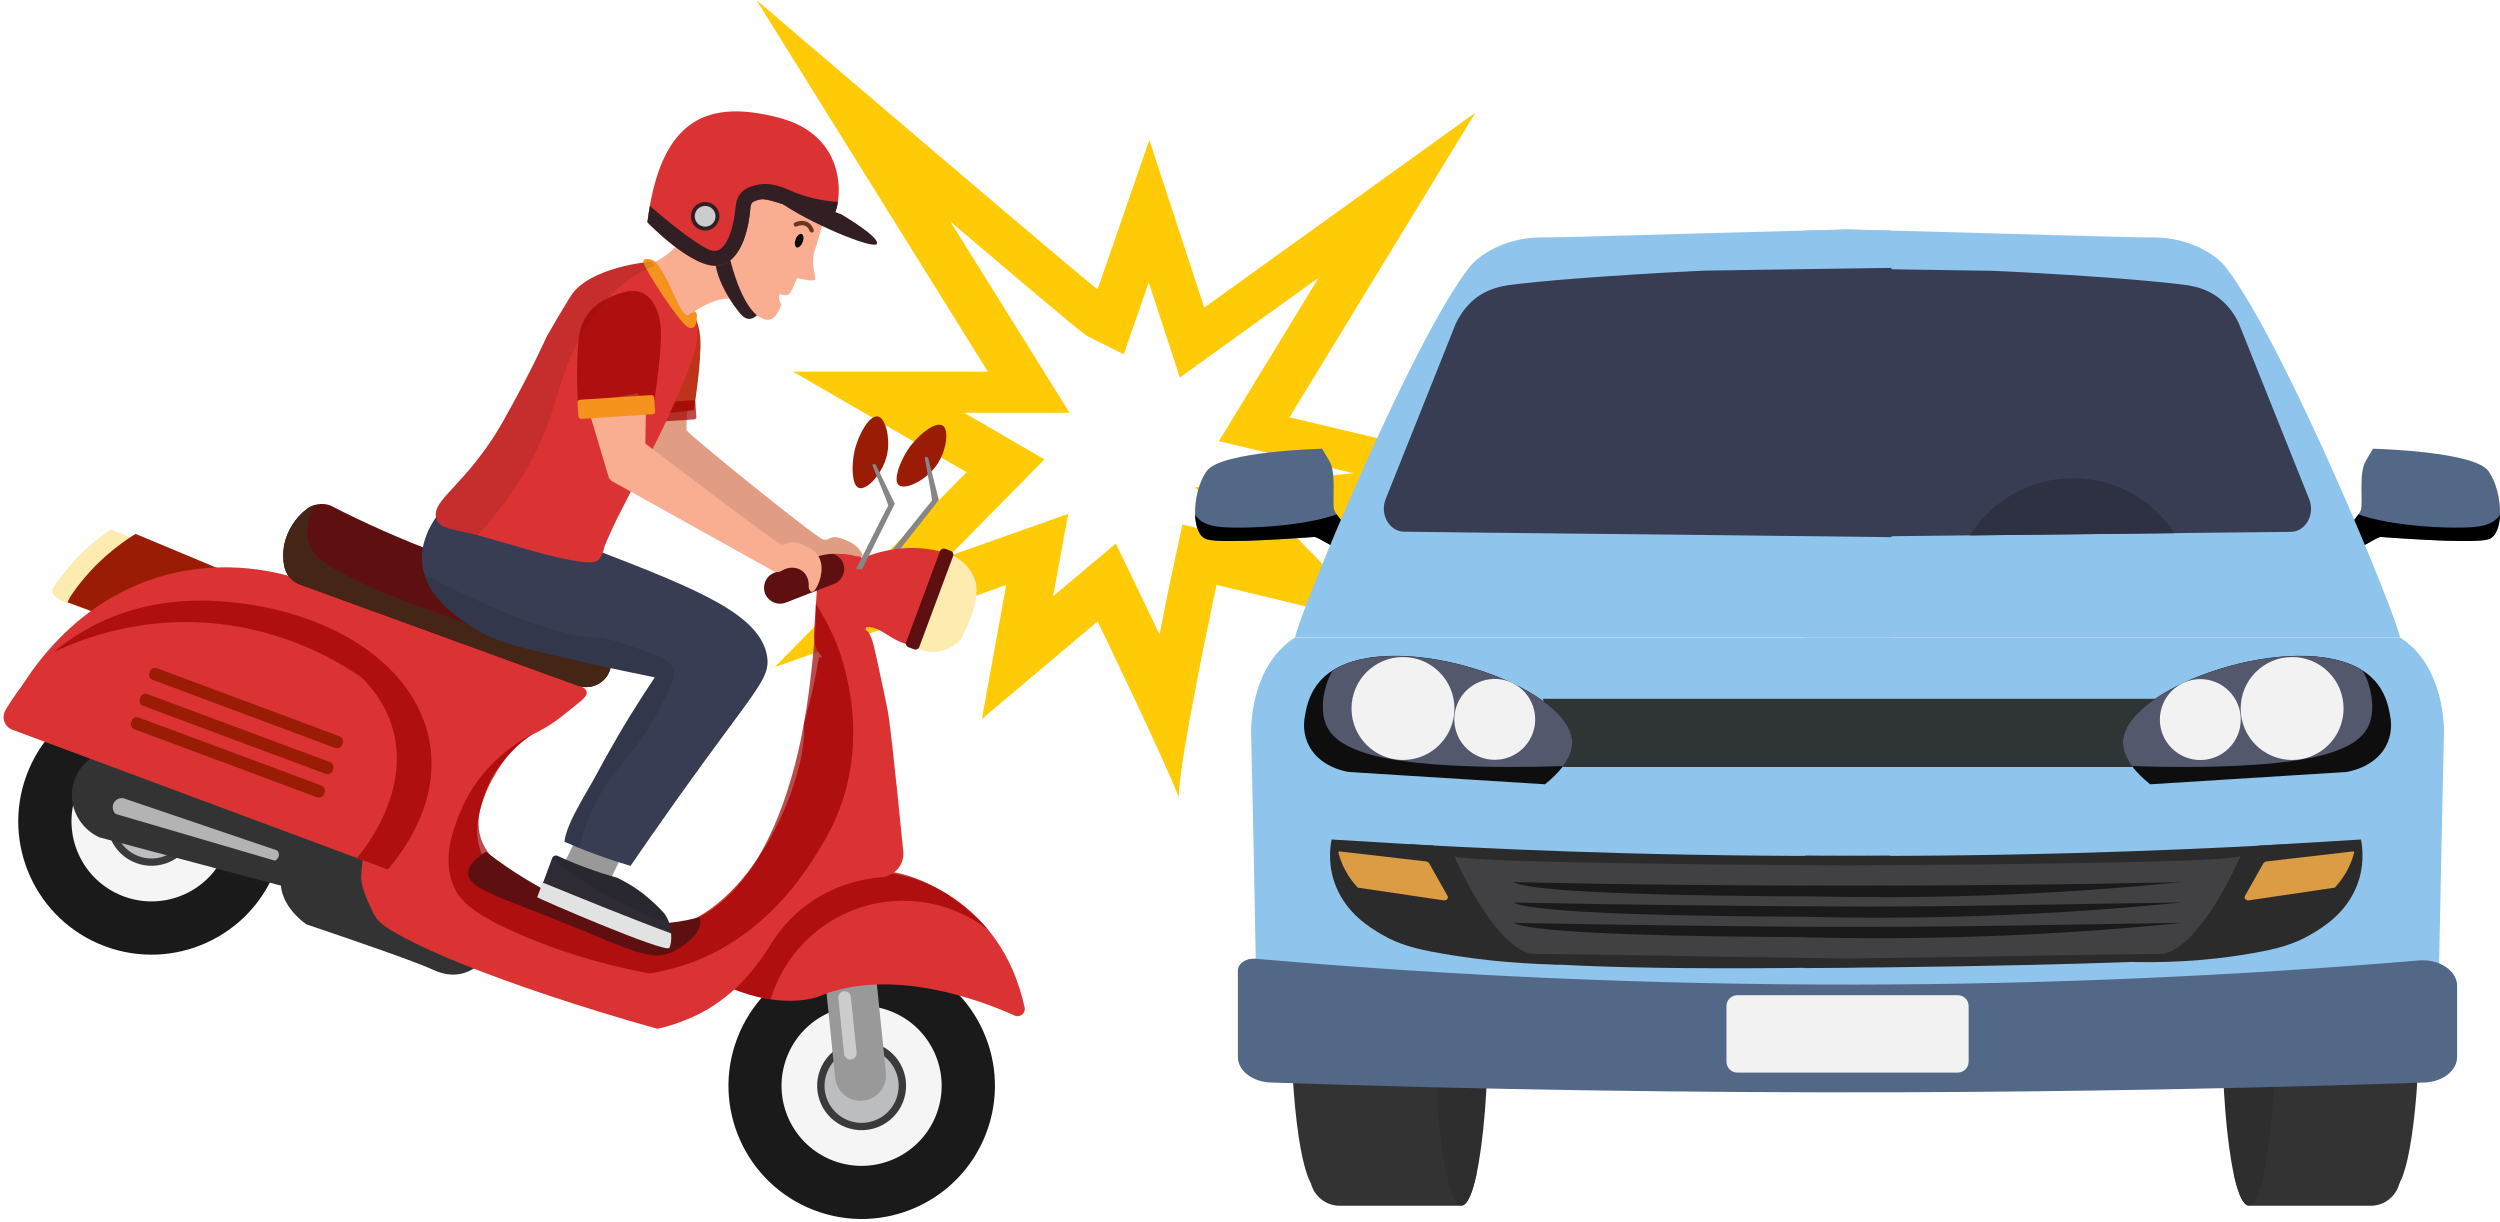 <svg width="313" height="153" viewBox="0 0 313 153" fill="none" xmlns="http://www.w3.org/2000/svg">
<g clip-path="url(#clip0_13350_29603)">
<path d="M162.794 114.544C162.727 114.491 162.688 114.292 162.688 113.961C162.847 114.385 162.886 114.611 162.794 114.544Z" fill="#FFCA06"/>
<path d="M203.785 62.164C203.016 62.164 161.441 52.247 161.441 52.247L184.721 14.106L150.769 38.513L143.901 17.526L137.418 36.219C136.663 35.848 95.353 0.557 94.703 0L123.684 46.533H99.277L121.019 59.115L96.983 83.535L125.977 73.234L122.928 90.018L137.418 77.808C137.418 77.808 146.036 95.612 147.574 99.828C147.6 95.122 152.307 73.234 152.307 73.234L172.909 78.192L161.083 65.982C161.07 65.982 204.554 62.164 203.785 62.164ZM156.019 67.586L148.038 65.664L147.11 69.999C146.805 71.391 145.996 75.196 145.174 79.438C143.676 76.283 142.43 73.685 142.112 73.048L139.699 68.05L131.85 74.652L133.733 64.338L118.858 69.601L130.763 57.511L120.701 51.677H133.905L118.991 27.748C135.417 41.721 135.828 41.92 136.292 42.159L140.693 44.359L143.822 35.358L147.719 47.263L165.1 34.761L152.611 55.23L158.378 56.609C162.515 57.603 166.214 58.478 169.488 59.261C165.71 59.592 161.984 59.923 158.67 60.215L149.642 61.011L156.019 67.586Z" fill="#FFCA06"/>
<path d="M117.491 57.899C118.512 56.228 118.843 53.776 118.008 53.272C117.106 52.715 114.866 54.492 113.66 56.308C112.718 57.726 111.777 60.099 112.519 60.736C113.328 61.425 116.152 60.086 117.491 57.899Z" fill="#9A1C05"/>
<path d="M115.781 57.203C115.754 57.415 116.788 62.612 116.669 62.692C116.55 62.785 111.141 69.585 111.141 69.585L111.857 69.798L117.544 62.612L116.192 57.269L115.781 57.203Z" fill="#868686"/>
<path d="M13.884 66.281C12.89 66.944 11.803 67.779 10.689 68.813C8.82 70.55 7.494 72.3 6.553 73.772C6.54 73.865 6.54 73.957 6.553 74.037C6.739 75.376 10 75.866 10.411 75.919C13.341 75.137 16.774 73.851 20.288 71.69C21.163 71.147 21.985 70.59 22.753 70.033C19.797 68.774 16.841 67.527 13.884 66.281Z" fill="#FDEBAF"/>
<path d="M57.634 121.94C56.096 122.244 54.797 121.661 54.306 121.449C52.039 120.428 46.326 118.426 38.345 115.722C35.879 113.932 34.686 111.413 35.335 109.491C35.468 109.08 35.773 108.483 36.462 107.887C44.523 111.957 52.596 116.027 60.657 120.097C60.074 120.76 59.053 121.661 57.634 121.94Z" fill="#333333"/>
<path d="M50.331 118.042C49.243 117.631 40.096 115.616 37.975 113.866C35.853 112.116 36.092 110.923 35.337 109.796C34.581 108.669 36.649 101.988 37.06 102.028C37.471 102.067 49.959 106.827 49.959 106.827L50.331 118.042Z" fill="#333333"/>
<path d="M16.976 66.844C15.849 67.533 14.629 68.408 13.383 69.495C11.288 71.325 9.803 73.194 8.769 74.758C8.663 74.971 8.557 75.196 8.451 75.408C10.055 76.005 11.659 76.601 13.264 77.198C16.605 76.429 20.502 75.13 24.479 72.876C25.474 72.319 26.402 71.736 27.25 71.139C23.817 69.707 20.396 68.275 16.976 66.844Z" fill="#9A1C05"/>
<path d="M123.462 141.899C126.754 133.296 122.449 123.653 113.846 120.361C105.243 117.069 95.6 121.375 92.308 129.978C89.016 138.581 93.322 148.223 101.925 151.515C110.528 154.807 120.17 150.502 123.462 141.899Z" fill="#1A1A1A"/>
<path d="M117.272 139.419C119.192 134.227 116.54 128.462 111.348 126.543C106.156 124.623 100.392 127.275 98.472 132.467C96.552 137.659 99.205 143.423 104.396 145.343C109.588 147.263 115.353 144.61 117.272 139.419Z" fill="#F5F5F5"/>
<path d="M113.066 137.946C114.179 135.079 112.756 131.853 109.889 130.741C107.022 129.629 103.796 131.051 102.684 133.918C101.572 136.785 102.994 140.011 105.861 141.123C108.728 142.236 111.954 140.813 113.066 137.946Z" fill="#3A3A3C"/>
<path d="M112.199 137.623C113.127 135.234 111.942 132.546 109.553 131.618C107.164 130.691 104.476 131.875 103.548 134.264C102.621 136.653 103.806 139.342 106.195 140.269C108.584 141.197 111.272 140.012 112.199 137.623Z" fill="#BCBDBF"/>
<path d="M34.587 108.681C37.811 100.053 33.43 90.446 24.802 87.222C16.175 83.998 6.567 88.379 3.343 97.007C0.119 105.635 4.5 115.242 13.128 118.466C21.756 121.69 31.363 117.309 34.587 108.681Z" fill="#1A1A1A"/>
<path d="M28.341 106.398C30.311 101.224 27.713 95.434 22.54 93.465C17.367 91.495 11.576 94.092 9.607 99.266C7.638 104.439 10.235 110.229 15.408 112.199C20.581 114.168 26.372 111.571 28.341 106.398Z" fill="#F5F5F5"/>
<path d="M24.188 104.778C25.265 101.897 23.803 98.689 20.922 97.612C18.042 96.535 14.834 97.998 13.757 100.878C12.68 103.759 14.142 106.967 17.022 108.044C19.903 109.121 23.111 107.659 24.188 104.778Z" fill="#3A3A3C"/>
<path d="M23.311 104.476C24.211 102.076 22.997 99.401 20.597 98.501C18.198 97.6 15.523 98.815 14.623 101.215C13.722 103.614 14.937 106.289 17.336 107.189C19.735 108.09 22.41 106.875 23.311 104.476Z" fill="#BCBDBF"/>
<path d="M106.249 120.035C107.999 119.863 109.577 121.136 109.749 122.886L110.916 134.3C111.088 136.05 109.815 137.628 108.065 137.8C106.315 137.972 104.738 136.7 104.565 134.95L103.399 123.535C103.213 121.785 104.499 120.208 106.249 120.035Z" fill="#999999"/>
<path d="M105.665 124.093C106.089 124.054 106.474 124.358 106.527 124.796L107.243 131.783C107.282 132.207 106.977 132.591 106.54 132.644C106.116 132.684 105.731 132.379 105.678 131.942L104.962 124.955C104.923 124.518 105.241 124.133 105.665 124.093Z" fill="#CCCCCC"/>
<path d="M90.661 122.213C90.369 122.677 90.568 123.3 91.072 123.512C91.655 123.778 92.225 123.99 92.769 124.189C94.121 124.666 95.367 124.957 96.468 125.117C100.206 125.673 102.433 124.785 102.433 124.785C111.541 120.94 122.89 125.276 127.026 127.145C127.702 127.45 128.444 126.853 128.285 126.124C127.516 122.677 126.257 119.92 124.719 117.732C124.414 117.295 124.096 116.87 123.778 116.486C116.791 107.961 107.392 109.088 107.392 109.088C102.115 109.725 98.629 113.092 95.579 116.035C93.339 118.236 91.748 120.437 90.661 122.213Z" fill="#DB3333"/>
<path opacity="0.7" d="M90.156 123.086C91.071 123.537 91.946 123.895 92.781 124.186C94.133 124.664 95.38 124.955 96.48 125.114C98.111 119.732 102.274 115.41 107.669 113.634C113.198 111.817 119.256 112.918 123.79 116.471C123.021 115.582 116.181 107.867 107.404 109.073C102.008 109.815 98.058 113.647 95.592 116.02C92.94 118.605 91.23 121.19 90.156 123.086Z" fill="#9D0000"/>
<path d="M104.872 83.2C106.648 83.319 108.186 81.742 108.332 79.674L108.796 72.727C108.928 70.658 107.603 68.895 105.839 68.776C104.063 68.657 102.525 70.234 102.379 72.302L101.915 79.249C101.769 81.317 103.108 83.094 104.872 83.2Z" fill="#DB3333"/>
<path d="M119.109 69.508C118.924 69.442 121.363 70.21 122.132 72.796C122.901 75.381 120.276 80.1 120.276 80.1C120.276 80.1 117.691 82.911 114.509 80.949C111.327 79 116.869 71.271 116.869 71.271L119.109 69.508Z" fill="#FDEBAF"/>
<path d="M39.445 112.017C41.129 111.579 42.402 110.253 42.706 108.636C43.051 106.767 41.938 105.348 41.765 105.136C32.83 101.358 23.894 97.579 14.945 93.801C12.016 93.775 9.523 95.882 9.072 98.64C8.662 101.159 10.027 103.718 12.427 104.831C21.442 107.231 30.443 109.63 39.445 112.017Z" fill="#333333"/>
<path d="M34.712 106.482C28.296 104.308 21.879 102.121 15.476 99.947C14.985 99.854 14.495 100.079 14.256 100.503C14.004 100.954 14.097 101.551 14.481 101.909C21.123 103.857 27.779 105.806 34.42 107.755C34.447 107.742 34.858 107.556 34.911 107.119C34.964 106.774 34.752 106.522 34.712 106.482Z" fill="#B3B3B3"/>
<path d="M20.899 71.957C27.461 70.234 33.109 71.281 36.171 72.103C56.283 79.686 70.892 85.228 72.589 85.878C72.815 85.957 73.345 86.169 73.451 86.607C73.61 87.27 72.51 87.906 70.667 89.431C68.824 90.942 67.207 91.684 66.703 91.95C63.15 93.766 59.186 100.434 59.809 105.101C60.87 113.002 75.731 119.644 85.515 115.72C95.525 111.716 101.212 96.285 100.629 90.73C100.629 90.73 101.954 86.09 102.498 82.471C102.511 82.378 102.591 82.298 102.684 82.298C103.678 82.205 104.46 82.139 105.202 82.059C106.939 81.874 107.324 78.785 108.265 78.865C108.928 78.918 109.365 80.495 109.617 81.861C109.617 81.847 109.63 81.834 109.63 81.821C109.922 83.147 110.28 84.79 110.678 86.7C110.678 86.7 111.115 88.768 111.115 88.821C111.327 89.828 111.844 94.004 113.091 106.599C113.25 108.23 112.043 109.675 110.413 109.821C107.907 110.033 104.447 110.802 101.172 113.175C98.865 114.845 97.407 116.781 96.532 118.186C93.258 123.462 90.354 125.212 88.763 126.273C86.894 127.36 85.224 127.983 83.977 128.368C83.354 128.566 82.797 128.699 82.28 128.805C62.593 123.264 48.872 117.444 47.122 114.964C46.658 114.302 45.147 111.16 45.213 109.781C45.266 108.786 45.332 108.296 45.332 108.296C45.438 107.567 45.491 107.036 45.491 107.01C45.611 106.188 33.917 101.482 0.602 89.762C1.516 87.826 7.363 75.51 20.899 71.957Z" fill="#DB3333"/>
<path d="M1.556 91.365L45.306 107.658C46.022 107.923 46.817 107.685 47.281 107.075C58.63 91.948 48.09 76.795 27.899 75.085C18.035 74.249 11.168 77.776 6.687 81.687C3.664 84.325 1.729 87.136 0.695 88.899C0.138 89.814 0.562 90.993 1.556 91.365Z" fill="#DB3333"/>
<path d="M107.165 73.448C106.953 72.082 107.112 70.929 107.271 70.187C108.769 69.484 112.097 68.172 116.26 68.755C117.095 68.874 117.864 69.046 118.566 69.259L114.245 80.885C113.356 80.66 112.64 80.355 112.084 80.063C110.639 79.308 109.777 78.38 108.425 78.539C107.218 78.685 106.449 79.599 106.264 79.414C106.012 79.162 107.722 77.916 107.695 76.073C107.682 75.105 107.377 74.814 107.165 73.448Z" fill="#DB3333"/>
<path d="M17.36 89.826L40.242 98.35C40.587 98.483 40.759 98.867 40.64 99.212L40.56 99.424C40.428 99.769 40.043 99.941 39.699 99.822L16.816 91.297C16.472 91.165 16.299 90.78 16.419 90.436L16.498 90.224C16.617 89.866 17.015 89.693 17.36 89.826Z" fill="#9A1C05"/>
<path d="M18.446 86.896L41.328 95.421C41.673 95.553 41.845 95.938 41.726 96.282L41.646 96.495C41.514 96.839 41.129 97.011 40.785 96.892L17.902 88.368C17.558 88.235 17.385 87.851 17.505 87.506L17.584 87.294C17.703 86.936 18.101 86.763 18.446 86.896Z" fill="#9A1C05"/>
<path d="M19.639 83.658L42.521 92.183C42.866 92.315 43.038 92.7 42.919 93.044L42.84 93.256C42.707 93.601 42.322 93.773 41.978 93.654L19.096 85.116C18.751 84.984 18.578 84.599 18.698 84.255L18.777 84.042C18.91 83.698 19.294 83.525 19.639 83.658Z" fill="#9A1C05"/>
<path opacity="0.7" d="M6.674 81.675C9.895 80.137 15.888 77.804 23.657 77.883C34.488 78.003 42.217 82.722 45.226 84.79C46.512 86.037 48.117 87.986 49.005 90.703C51.776 99.122 45.2 106.838 44.683 107.421L48.554 108.866C61.467 93.514 50.211 77.459 28.668 75.365C18.38 74.37 11.287 77.817 6.674 81.675Z" fill="#9D0000"/>
<path opacity="0.7" d="M57.754 101.366C56.866 103.474 55.209 107.425 56.853 111.084C57.529 112.582 58.908 114.398 65.788 117.288C69.381 118.8 74.618 120.642 81.313 121.875C82.493 121.69 84.441 121.305 86.708 120.457C95.922 116.983 100.735 109.334 102.379 106.656C103.28 105.198 104.473 103.235 105.441 100.372C108.093 92.47 106.329 85.365 105.256 82.024C104.447 79.518 103.121 77.238 103.121 77.238C102.75 76.561 102.405 76.005 102.14 75.594C102.14 76.323 102.127 77.423 102.074 78.762C102.074 78.762 101.636 85.232 100.629 90.707C99.979 94.26 96.612 112.516 85.157 115.777C79.854 117.288 75.095 114.928 66.623 110.726C63.243 109.055 60.817 107.332 60.114 104.627C59.623 102.758 60.141 101.114 60.538 99.842C61.864 95.612 64.993 93.08 66.677 91.914C66.782 91.874 60.565 94.671 57.754 101.366Z" fill="#9D0000"/>
<path d="M113.739 81.035L114.455 81.3C114.707 81.393 114.999 81.26 115.092 81.008L119.334 69.607C119.427 69.355 119.294 69.063 119.042 68.971L118.326 68.705C118.074 68.613 117.783 68.745 117.69 68.997L113.448 80.398C113.355 80.664 113.487 80.942 113.739 81.035Z" fill="#5E1010"/>
<path d="M84.282 119.133C81.63 120.485 78.886 118.894 70.984 115.699C62.301 112.186 58.629 111.271 58.615 109.323C58.602 108.169 59.875 107.228 60.856 106.645C64.237 109.269 67.312 111.006 69.553 112.12C72.841 113.764 75.346 115.01 78.926 115.474C82.624 115.951 85.7 115.341 87.583 114.824C87.623 114.93 87.662 115.103 87.676 115.302C87.795 117.343 84.56 119 84.282 119.133Z" fill="#5E1010"/>
<path d="M35.614 68.085C35.389 69.132 35.429 70.073 35.574 70.829C35.773 71.93 36.542 72.831 37.59 73.202C49.163 77.418 60.737 81.621 72.311 85.837C74.074 86.486 76.023 85.439 76.447 83.609C76.5 83.371 76.553 83.092 76.566 82.801C76.619 82.111 76.579 81.276 76.407 80.282C75.426 74.939 73.809 75.204 73.199 74.833C72.987 74.7 72.761 74.581 72.536 74.501C67.392 73.375 61.612 71.77 55.394 69.464C50.144 67.515 45.451 65.394 41.368 63.286C41.156 63.206 40.851 63.127 40.466 63.1C40.095 63.087 39.724 63.127 39.366 63.233C39.021 63.339 38.69 63.498 38.398 63.723C37.02 64.797 35.999 66.348 35.614 68.085Z" fill="#5E1010"/>
<path d="M35.614 68.084C35.389 69.131 35.429 70.072 35.574 70.828C35.773 71.928 36.542 72.83 37.59 73.201C49.163 77.417 60.737 81.619 72.311 85.835C74.074 86.485 76.023 85.438 76.447 83.608C76.5 83.369 76.553 83.091 76.566 82.799C71.515 81.765 57.051 78.491 43.675 72.286C43.993 71.716 35.773 70.35 39.353 63.258C39.008 63.364 38.677 63.523 38.385 63.748C37.02 64.796 35.999 66.347 35.614 68.084Z" fill="#452616"/>
<path d="M111.115 56.633C111.447 54.697 110.85 52.311 109.896 52.139C108.848 51.953 107.43 54.432 106.966 56.553C106.608 58.224 106.608 60.769 107.536 61.087C108.544 61.445 110.678 59.165 111.115 56.633Z" fill="#9A1C05"/>
<path d="M109.192 58.136C109.205 58.348 111.3 63.214 111.194 63.333C111.088 63.439 107.203 71.208 107.203 71.208L107.946 71.274L112.029 63.068L109.616 58.109L109.192 58.136Z" fill="#868686"/>
<path d="M95.79 74.308C96.188 75.329 97.341 75.846 98.376 75.448L104.421 73.102C105.442 72.704 105.959 71.551 105.561 70.517C105.163 69.496 104.01 68.979 102.976 69.376L96.917 71.723C95.896 72.121 95.393 73.287 95.79 74.308Z" fill="#5E1010"/>
<path d="M86.256 48.422C86.256 48.422 85.832 53.473 85.965 53.884C86.084 54.295 102.072 67.274 103.067 67.552C104.061 67.831 103.73 66.518 106.487 67.91C107.375 68.361 107.839 68.997 108.038 69.674C107.747 69.647 107.455 69.647 107.177 69.647C106.487 69.435 105.798 69.342 105.108 69.355C103.942 69.249 102.762 69.461 101.648 69.925C101.41 70.018 101.184 70.138 100.972 70.257C97.711 68.388 83.618 60.871 81.603 59.465C79.362 57.901 78.713 49.814 78.713 49.814L86.256 48.422Z" fill="#F9AE91"/>
<path opacity="0.1" d="M86.256 48.422C86.256 48.422 85.832 53.473 85.965 53.884C86.084 54.295 102.072 67.274 103.067 67.552C104.061 67.831 103.73 66.518 106.487 67.91C107.375 68.361 107.839 68.997 108.038 69.674C107.747 69.647 107.455 69.647 107.177 69.647C106.487 69.435 105.798 69.342 105.108 69.355C103.942 69.249 102.762 69.461 101.648 69.925C101.41 70.018 101.184 70.138 100.972 70.257C97.711 68.388 83.618 60.871 81.603 59.465C79.362 57.901 78.713 49.814 78.713 49.814L86.256 48.422Z" fill="black"/>
<path d="M77.322 52.418L86.88 51.357C86.88 51.357 87.888 44.967 87.676 42.316C87.463 39.664 86.058 36.999 82.983 37.914C79.907 38.829 77.799 40.353 77.401 43.708C76.99 47.075 77.322 52.418 77.322 52.418Z" fill="#BD341A"/>
<path opacity="0.7" d="M81.007 52.898L86.92 52.514C87.079 52.501 87.198 52.368 87.185 52.209L87.066 50.379C87.053 50.22 86.92 50.101 86.761 50.114L80.848 50.499C80.689 50.512 80.57 50.645 80.583 50.804L80.702 52.633C80.716 52.792 80.848 52.912 81.007 52.898Z" fill="#9D0000"/>
<path d="M69.939 109.469L75.72 111.617L77.536 107.799L74.142 105.664L72.379 104.551L69.966 109.43L69.939 109.469Z" fill="#999999"/>
<path d="M67.258 112.341C72.587 114.396 77.917 116.437 83.26 118.492C83.551 118.612 83.883 118.426 83.949 118.121C84.015 117.79 84.055 117.392 84.042 116.954C84.042 116.941 84.042 116.915 84.042 116.888C83.989 115.973 83.697 115.311 83.644 115.178C83.604 115.085 83.564 114.992 83.511 114.9C83.432 114.754 83.339 114.608 83.246 114.475C83.22 114.449 83.193 114.409 83.18 114.382C83.153 114.343 83.114 114.303 83.087 114.276L83.074 114.263L83.061 114.25C83.047 114.237 83.047 114.237 83.047 114.223C81.695 112.765 80.383 111.784 80.383 111.784C79.839 111.386 79.176 110.922 78.368 110.472C78.076 110.312 77.771 110.14 77.439 109.981V109.968C77.439 109.968 77.439 109.968 77.439 109.955C77.413 109.941 77.386 109.941 77.36 109.928C76.074 109.57 74.682 109.119 73.224 108.576C73.078 108.523 72.945 108.47 72.799 108.417C72.76 108.403 72.72 108.39 72.693 108.377C72.561 108.324 72.442 108.284 72.322 108.231C72.176 108.178 72.031 108.112 71.885 108.059C71.739 108.006 71.593 107.939 71.46 107.886C71.447 107.886 71.447 107.886 71.434 107.873C71.301 107.82 71.169 107.767 71.049 107.714C70.904 107.648 70.745 107.581 70.599 107.515C70.334 107.396 70.068 107.277 69.817 107.157H69.803C69.538 107.038 69.233 107.17 69.127 107.449C68.981 107.833 68.849 108.178 68.743 108.483C68.318 109.636 68.093 110.246 67.987 110.525C67.974 110.538 67.974 110.578 67.96 110.617C67.894 110.79 67.775 111.148 67.603 111.585C67.496 111.864 67.404 112.102 67.337 112.275C67.271 112.301 67.258 112.328 67.258 112.341Z" fill="#2E2B34"/>
<path d="M68.067 110.545C68 110.519 67.934 110.545 67.908 110.612C67.536 111.593 67.271 112.295 67.258 112.322C67.192 112.428 83.353 119.401 83.79 118.672C83.989 118.354 84.082 117.691 84.029 116.935C84.029 116.882 83.989 116.843 83.949 116.829C80.157 115.464 72.309 112.282 68.067 110.545Z" fill="#E1E2E2"/>
<path opacity="0.1" d="M69.088 107.432C70.758 108.744 72.575 110.017 74.537 111.223C74.868 111.435 75.213 111.634 75.544 111.82C75.544 111.82 82.133 115.731 83.326 115.055C83.459 114.988 83.485 114.882 83.485 114.882C83.406 114.737 83.313 114.591 83.22 114.458C83.194 114.432 83.167 114.392 83.154 114.365C83.127 114.326 83.088 114.286 83.061 114.259L83.048 114.246L83.035 114.233C83.021 114.22 83.021 114.22 83.021 114.206C81.059 112.019 79.468 111.051 78.342 110.454C77.984 110.269 77.665 110.11 77.413 109.964C77.387 109.951 77.361 109.937 77.334 109.924C76.048 109.566 74.656 109.115 73.198 108.572C73.052 108.519 72.919 108.466 72.773 108.413C72.734 108.4 72.694 108.386 72.667 108.373C72.535 108.32 72.415 108.28 72.296 108.227C72.15 108.174 72.004 108.108 71.859 108.055C71.713 108.002 71.567 107.936 71.434 107.882C71.421 107.882 71.421 107.882 71.408 107.869C71.275 107.816 71.143 107.763 71.023 107.71C70.878 107.644 70.719 107.578 70.573 107.511C70.308 107.392 70.042 107.273 69.777 107.153C69.499 107.021 69.194 107.153 69.088 107.432Z" fill="black"/>
<path d="M52.849 70.387C52.889 70.944 52.995 71.461 53.141 71.951V71.965C54.135 75.266 57.317 77.321 59.199 78.54C60.22 79.203 61.188 79.694 62.222 80.091C62.275 80.105 62.315 80.131 62.368 80.144C62.434 80.171 62.487 80.184 62.553 80.211C63.879 80.688 65.338 81.059 67.194 81.51C71.078 82.465 76.036 83.605 81.87 84.784C81.909 84.798 81.936 84.798 81.976 84.811C80.915 86.389 79.854 88.046 78.781 89.783C78.25 90.644 77.72 91.546 77.19 92.447C77.19 92.447 77.19 92.447 77.19 92.461C76.792 93.15 76.394 93.839 75.996 94.555C75.864 94.794 75.731 95.032 75.599 95.271C75.453 95.536 75.307 95.788 75.174 96.053C74.949 96.464 74.79 96.769 74.75 96.835C74.339 97.604 73.849 98.453 73.332 99.328C72.324 101.078 71.29 102.921 70.866 104.445C70.853 104.512 70.826 104.591 70.813 104.657C70.8 104.684 70.8 104.71 70.786 104.75C70.773 104.79 70.773 104.83 70.76 104.869C70.747 104.909 70.747 104.949 70.733 104.989C70.72 105.042 70.72 105.095 70.707 105.148C70.707 105.188 70.694 105.241 70.694 105.28C70.694 105.307 70.68 105.347 70.68 105.373V105.387C71.25 105.638 71.847 105.89 72.457 106.142C73.186 106.447 73.942 106.739 74.724 107.017C76.195 107.561 77.601 108.011 78.94 108.409C80.371 106.328 82.413 103.371 84.919 99.845C94.597 86.283 96.492 84.97 96.042 82.186C95.193 76.963 87.491 73.834 74.684 68.889C69.606 66.927 65.019 65.376 61.188 64.169C59.411 63.612 57.794 63.122 56.349 62.711C55.713 63.347 52.557 66.357 52.849 70.387Z" fill="#383D53"/>
<path d="M54.679 65.036C55.103 66.176 56.217 66.123 59.81 67.011C60.008 67.064 61.48 67.462 64.41 68.323C66.107 68.827 73.862 71.134 74.83 70.18C75.056 69.967 75.215 69.702 75.215 69.702C75.52 69.212 75.599 68.761 75.626 68.628C75.679 68.363 76.01 67.621 76.673 66.149C77.694 63.882 82.228 55.504 84.15 51.115C86.682 45.348 87.942 42.405 87.053 39.86C87.053 39.86 86.961 39.595 86.311 38.667C85.635 37.712 84.376 36.055 82.002 33.284C81.857 33.112 81.698 32.94 81.552 32.754C81.552 32.754 79.603 32.9 77.362 33.523C75.122 34.146 72.59 35.233 71.423 37.116C70.362 38.826 69.381 40.483 68.44 42.153C68.44 42.153 68.44 42.153 68.427 42.167C68.308 42.445 66.571 46.422 63.031 52.666C62.302 53.966 61.573 55.093 60.857 56.087C57.039 61.496 53.897 62.968 54.679 65.036Z" fill="#DB3333"/>
<path d="M103.439 26.229C103.439 26.229 102.511 29.967 102.021 31.306C101.517 32.645 102.047 34.369 102.087 34.899C102.127 35.429 99.793 34.806 99.793 34.806C99.727 34.965 99.647 35.164 99.541 35.416C98.985 36.715 98.852 36.848 98.693 36.901C98.282 37.073 97.646 36.808 97.646 36.808C97.606 36.888 97.566 36.994 97.553 37.113C97.473 37.59 97.752 37.962 97.831 38.068C97.805 38.174 97.314 39.897 96.267 40.03C95.843 40.083 95.445 39.897 94.755 39.473C92.953 38.333 92.886 37.895 92.223 37.59C89.864 36.53 85.807 39.791 85.807 39.791C84.454 37.498 83.102 35.217 81.75 32.924C82.108 32.752 82.718 32.433 83.394 31.943C84.362 31.24 84.945 30.551 85.117 30.352C85.329 30.113 89.864 24.956 93.973 23.829C97.738 22.822 101.278 24.678 103.439 26.229Z" fill="#F9AE91"/>
<path d="M91.228 31.728C91.228 31.728 92.461 37.614 94.768 39.47C94.768 39.47 93.906 40.451 92.939 39.536C91.971 38.608 88.922 34.233 89.664 31.582L91.228 31.728Z" fill="#321F23"/>
<path d="M81.405 25.516C81.272 26.245 81.153 27.014 81.047 27.823C81.047 27.823 86.734 33.749 89.956 33.245C93.177 32.728 93.787 27.571 93.893 26.55C93.999 25.543 93.867 25.225 95.272 24.959C96.691 24.694 103.704 28.101 104.499 26.683C104.698 26.325 104.923 25.529 104.99 24.509C105.202 21.473 104.128 16.422 97.38 14.698C88.948 12.537 83.407 14.698 81.405 25.516Z" fill="#DB3333"/>
<path d="M81.365 25.779C81.246 26.429 81.153 27.105 81.061 27.821C81.061 27.821 86.748 33.747 89.969 33.243C93.191 32.726 93.801 27.569 93.907 26.548C94.013 25.54 93.88 25.222 95.286 24.957C96.704 24.692 103.717 28.099 104.513 26.68C104.659 26.415 104.818 25.925 104.911 25.275C102.511 25.116 100.708 24.573 99.462 24.069C98.255 23.578 96.784 22.77 94.941 23.114C92.754 23.525 92.21 24.586 92.078 26.057C92.064 26.137 92.064 26.23 92.051 26.336C91.733 29.226 90.791 31.215 89.665 31.4C89.24 31.466 88.869 31.321 88.644 31.201C86.615 30.207 83.288 27.45 81.365 25.779Z" fill="#321F23"/>
<path d="M100.497 30.298C100.324 30.762 99.98 31.067 99.741 30.974C99.502 30.881 99.436 30.43 99.609 29.966C99.781 29.502 100.125 29.197 100.364 29.29C100.616 29.383 100.669 29.834 100.497 30.298Z" fill="#0B0A00"/>
<path d="M101.53 29.102C101.464 29.076 101.398 29.023 101.371 28.943C101.239 28.598 101.053 28.373 100.788 28.267C100.324 28.081 99.767 28.346 99.767 28.346C99.634 28.413 99.462 28.36 99.396 28.227C99.329 28.095 99.382 27.922 99.515 27.856C99.542 27.843 100.271 27.485 100.96 27.75C100.973 27.75 100.973 27.75 100.987 27.763C101.398 27.922 101.689 28.254 101.875 28.758C101.928 28.903 101.862 29.062 101.716 29.115C101.663 29.115 101.596 29.115 101.53 29.102Z" fill="#6C351E"/>
<path d="M73.728 51.43C74.55 54.187 75.372 56.945 76.194 59.702C76.26 59.941 76.433 60.14 76.645 60.259C83.38 64.011 90.128 67.763 96.862 71.515C97.167 71.687 97.552 71.66 97.844 71.475C98.665 70.931 99.7 70.945 100.415 71.462C100.986 71.886 101.29 72.602 101.251 73.357C101.237 73.556 101.29 73.755 101.397 73.927C101.529 74.113 101.741 74.232 102.033 73.848C102.192 73.649 102.404 73.238 102.59 72.734C103.027 71.448 103.173 69.513 101.198 68.519C98.838 67.325 98.732 68.108 98.135 68.187C98.135 68.187 97.963 68.2 97.777 68.147C97.181 68.001 83.764 57.793 80.794 55.526C80.821 53.763 80.847 52.013 80.887 50.25C80.516 49.918 80.145 49.574 79.76 49.242L76.207 49.892L74.484 50.21C73.914 50.329 73.569 50.886 73.728 51.43Z" fill="#F9AE91"/>
<path d="M105.308 26.82C105.308 26.82 110.028 29.577 109.803 30.492C109.564 31.407 100.92 27.761 97.5 25.202C94.093 22.63 105.308 26.82 105.308 26.82Z" fill="#321F23"/>
<path d="M89.75 28.106C90.317 27.297 90.12 26.18 89.31 25.614C88.5 25.047 87.384 25.244 86.817 26.053C86.251 26.863 86.447 27.979 87.257 28.546C88.067 29.113 89.183 28.916 89.75 28.106Z" fill="#321F23"/>
<path d="M89.509 27.515C89.749 26.839 89.397 26.096 88.721 25.855C88.045 25.615 87.302 25.967 87.061 26.643C86.82 27.319 87.173 28.062 87.849 28.303C88.525 28.544 89.268 28.191 89.509 27.515Z" fill="#CCCCCC"/>
<path opacity="0.1" d="M53.049 71.906C54.043 75.207 57.225 77.275 59.108 78.495C60.155 79.185 61.149 79.675 62.236 80.086C62.289 80.099 62.329 80.126 62.382 80.139C62.448 80.166 62.501 80.179 62.568 80.205C63.867 80.669 65.299 81.027 67.102 81.478C71.013 82.433 76.011 83.586 81.884 84.779L81.87 84.792C81.91 84.806 81.937 84.806 81.977 84.819C80.916 86.397 79.855 88.054 78.781 89.79C78.251 90.652 77.721 91.554 77.191 92.455C77.191 92.455 77.191 92.455 77.191 92.469C76.793 93.158 76.395 93.847 75.997 94.563C75.865 94.802 75.732 95.04 75.6 95.279C75.454 95.544 75.308 95.796 75.175 96.061C74.95 96.472 74.791 96.777 74.751 96.843C74.34 97.612 73.85 98.461 73.333 99.336C72.444 101.086 71.623 102.796 70.867 104.453C70.853 104.519 70.827 104.599 70.814 104.665C70.8 104.692 70.8 104.718 70.787 104.758C70.774 104.798 70.774 104.838 70.761 104.877C70.748 104.917 70.748 104.957 70.734 104.997C70.721 105.05 70.721 105.103 70.708 105.156C70.708 105.196 70.694 105.249 70.694 105.288C70.694 105.315 70.681 105.355 70.681 105.381V105.394C71.251 105.646 71.848 105.898 72.458 106.15C73.956 100.768 76.249 97.374 78.238 95.2C78.238 95.2 81.897 91.183 84.124 85.336C84.243 85.018 84.495 84.302 84.217 83.599C83.872 82.711 82.865 82.327 82.427 82.154C78.251 80.603 76.156 79.821 74.208 79.755C71.105 79.649 65.219 78.097 53.128 71.972C53.115 71.946 53.075 71.933 53.049 71.906Z" fill="black"/>
<path d="M86.125 39.474C86.245 39.448 86.457 39.329 86.51 39.302C86.722 39.183 86.868 39.037 86.961 38.944C86.987 38.957 87.014 38.984 87.053 39.024C87.226 39.222 87.279 39.461 87.266 39.581C87.226 39.992 87.239 41.383 86.205 40.999C85.171 40.615 80.756 33.761 80.57 32.886C80.557 32.819 80.517 32.673 80.597 32.567C80.73 32.382 81.074 32.422 81.194 32.435C81.538 32.474 81.817 32.62 81.936 32.713C82.851 33.363 84.322 36.743 84.932 38.096C84.985 38.175 85.622 39.554 86.125 39.474Z" fill="#F6931E"/>
<path opacity="0.1" d="M54.679 65.05C55.103 66.19 56.217 66.137 59.81 67.025C65.391 60.9 67.936 55.372 69.222 51.249C70.336 47.696 71.37 43.414 74.883 38.84C77.548 35.353 80.173 33.908 82.002 33.312C81.857 33.139 81.698 32.967 81.552 32.781C81.552 32.781 79.603 32.927 77.362 33.55C75.122 34.173 72.59 35.26 71.423 37.143C70.362 38.853 69.381 40.51 68.44 42.181C68.44 42.181 68.44 42.181 68.427 42.194C68.347 42.353 67.618 43.944 63.031 52.694C62.488 53.741 61.785 54.895 60.857 56.114C57.039 61.51 53.897 62.982 54.679 65.05Z" fill="black"/>
<path opacity="0.7" d="M72.376 51.105L81.935 50.045C81.935 50.045 82.942 43.655 82.73 41.003C82.518 38.352 81.113 35.687 78.037 36.602C74.962 37.516 72.854 39.041 72.456 42.395C72.058 45.763 72.376 51.105 72.376 51.105Z" fill="#9D0000"/>
<path d="M72.775 52.449L81.697 51.865C81.883 51.852 82.029 51.693 82.015 51.507L81.896 49.784C81.883 49.598 81.724 49.452 81.538 49.466L72.616 50.049C72.43 50.062 72.284 50.221 72.298 50.407L72.417 52.13C72.43 52.316 72.589 52.462 72.775 52.449Z" fill="#F6931E"/>
<path d="M184.852 111.772V147.077C184.375 149.238 183.818 150.603 183.222 150.882C183.142 150.908 183.049 150.921 182.97 150.935C182.864 150.948 182.744 150.961 182.625 150.961H167.737C165.961 150.961 164.489 149.728 164.105 148.071C164.038 147.806 164.012 147.514 164.012 147.236V111.772C164.012 109.996 165.258 108.511 166.915 108.14C167.18 108.087 167.459 108.047 167.737 108.047H181.127C181.273 108.047 181.419 108.06 181.565 108.073C183.407 108.286 184.852 109.85 184.852 111.772Z" fill="#333333"/>
<path d="M186.311 128.425C186.311 136.181 185.728 143.035 184.839 147.078C184.362 149.239 183.805 150.605 183.209 150.883C183.129 150.923 183.05 150.936 182.97 150.936H182.957C181.127 150.87 179.643 140.808 179.643 128.425C179.643 119.437 180.425 111.668 181.552 108.062C181.989 106.683 182.466 105.914 182.983 105.914C184.826 105.914 186.311 115.99 186.311 128.425Z" fill="#2E2E2E"/>
<path d="M164.94 148.792C166.786 148.792 168.281 138.713 168.281 126.281C168.281 113.848 166.786 103.77 164.94 103.77C163.095 103.77 161.6 113.848 161.6 126.281C161.6 138.713 163.095 148.792 164.94 148.792Z" fill="#333333"/>
<path d="M279.684 111.772V147.077C280.161 149.238 280.718 150.603 281.314 150.882C281.394 150.908 281.487 150.921 281.566 150.935C281.672 150.948 281.792 150.961 281.911 150.961H296.799C298.575 150.961 300.047 149.728 300.431 148.071C300.498 147.806 300.524 147.514 300.524 147.236V111.772C300.524 109.996 299.278 108.511 297.621 108.14C297.356 108.087 297.077 108.047 296.799 108.047H283.409C283.263 108.047 283.117 108.06 282.971 108.073C281.115 108.286 279.684 109.85 279.684 111.772Z" fill="#333333"/>
<path d="M278.211 128.425C278.211 136.181 278.794 143.035 279.683 147.078C280.16 149.239 280.717 150.605 281.313 150.883C281.393 150.923 281.472 150.936 281.552 150.936H281.565C283.395 150.87 284.879 140.808 284.879 128.425C284.879 119.437 284.097 111.668 282.97 108.062C282.533 106.683 282.056 105.914 281.539 105.914C279.709 105.914 278.211 115.99 278.211 128.425Z" fill="#2E2E2E"/>
<path d="M299.595 148.792C301.44 148.792 302.936 138.713 302.936 126.281C302.936 113.848 301.44 103.77 299.595 103.77C297.75 103.77 296.254 113.848 296.254 126.281C296.254 138.713 297.75 148.792 299.595 148.792Z" fill="#333333"/>
<path d="M169.819 67.223L167.977 69.066C167.977 69.066 164.914 67.223 164.609 67.223C164.304 67.223 153.261 68.138 151.113 67.528C150.146 67.25 149.682 65.977 149.628 64.426C149.562 62.543 150.106 60.289 151.113 58.937C152.956 56.485 165.524 56.18 165.524 56.18C165.524 56.18 165.524 56.18 166.439 57.718C167.354 59.255 166.744 62.928 167.049 63.856C167.102 64.002 167.208 64.2 167.354 64.412C168.109 65.5 169.819 67.223 169.819 67.223Z" fill="#536887"/>
<path d="M169.82 67.222L167.977 69.065C167.977 69.065 164.915 67.222 164.61 67.222C164.305 67.222 153.261 68.137 151.114 67.527C150.146 67.249 149.682 65.976 149.629 64.425C150.053 65.154 150.968 65.844 152.957 65.989C156.589 66.268 163.629 65.764 167.354 64.398C168.11 65.499 169.82 67.222 169.82 67.222Z" fill="black"/>
<path d="M292.809 67.223L294.651 69.066C294.651 69.066 297.714 67.223 298.019 67.223C298.324 67.223 309.367 68.138 311.515 67.528C312.483 67.25 312.947 65.977 313 64.426C313.066 62.543 312.522 60.289 311.515 58.937C309.672 56.485 297.104 56.18 297.104 56.18C297.104 56.18 297.104 56.18 296.189 57.718C295.274 59.255 295.884 62.928 295.579 63.856C295.526 64.002 295.42 64.2 295.274 64.412C294.519 65.5 292.809 67.223 292.809 67.223Z" fill="#536887"/>
<path d="M292.809 67.222L294.651 69.065C294.651 69.065 297.714 67.222 298.019 67.222C298.324 67.222 309.367 68.137 311.515 67.527C312.483 67.249 312.947 65.976 313 64.425C312.575 65.154 311.661 65.844 309.672 65.989C306.039 66.268 299 65.764 295.274 64.398C294.519 65.499 292.809 67.222 292.809 67.222Z" fill="black"/>
<path d="M236.663 28.867V79.802H162.156C162.461 77.349 176.567 43.013 183.925 33.507C184.548 32.712 185.436 31.996 186.537 31.373C188.512 30.259 190.752 29.729 193.019 29.729C196.599 29.729 208.769 29.304 225.964 28.867C227.701 28.827 229.477 28.774 231.32 28.734C233.15 28.774 234.926 28.814 236.663 28.867Z" fill="#8FC4EC"/>
<path d="M300.51 79.835C300.497 79.822 300.484 79.822 300.47 79.809H225.964H162.156C162.142 79.822 162.129 79.822 162.116 79.835C156.893 83.176 156.641 90.229 156.641 91.555C156.641 91.701 156.641 91.767 156.641 91.767C156.747 96.42 156.853 101.06 156.946 105.714C157.052 111.083 157.158 116.452 157.25 121.821C164.741 124.672 173.531 127.363 183.513 129.272C206.064 133.567 225.592 132.083 239.38 129.749C249.721 130.465 261.401 130.691 274.168 129.988C285.542 129.365 295.949 128.092 305.256 126.528C305.389 119.594 305.535 112.647 305.68 105.714C305.786 101.06 305.879 96.407 305.985 91.767C305.985 91.767 305.985 91.687 305.985 91.555C305.985 90.229 305.733 83.176 300.51 79.835Z" fill="#8FC4EC"/>
<path d="M300.471 79.802H225.965V28.867C227.702 28.827 229.478 28.774 231.321 28.734C233.15 28.774 234.94 28.827 236.664 28.867C253.845 29.318 266.029 29.729 269.608 29.729C271.875 29.729 274.116 30.259 276.091 31.373C277.205 31.996 278.093 32.712 278.703 33.507C286.061 43.013 300.167 77.349 300.471 79.802Z" fill="#8FC4EC"/>
<path d="M195.725 96.03H266.904L269.86 87.492H193.166L195.725 96.03Z" fill="#2F3535"/>
<path d="M195.711 95.9C195.128 96.695 194.332 97.464 193.431 98.193C185.251 97.676 177.085 97.172 168.905 96.655C168.706 96.629 165.02 96.112 163.695 92.97C163.045 91.432 163.284 90 163.429 89.364C163.628 88.17 164.079 86.619 165.232 85.307C165.696 84.777 166.227 84.326 166.837 83.941C175.149 78.665 196.202 85.784 196.812 92.665C196.904 93.778 196.48 94.865 195.711 95.9Z" fill="#0E0E0E"/>
<path d="M195.712 95.902C194.015 95.968 177.722 96.591 170.748 94.218C169.383 93.754 166.891 92.866 166.002 90.692C165.419 89.26 165.658 87.576 165.737 87.086C165.896 86.158 166.188 85.031 166.851 83.957C175.163 78.68 196.216 85.8 196.826 92.68C196.905 93.781 196.481 94.868 195.712 95.902Z" fill="#53586C"/>
<path d="M175.652 95.148C179.211 95.148 182.095 92.263 182.095 88.705C182.095 85.146 179.211 82.262 175.652 82.262C172.094 82.262 169.209 85.146 169.209 88.705C169.209 92.263 172.094 95.148 175.652 95.148Z" fill="#F2F2F2"/>
<path d="M188.307 94.994C191.029 94.352 192.715 91.624 192.072 88.902C191.429 86.18 188.701 84.494 185.979 85.137C183.257 85.78 181.572 88.507 182.215 91.229C182.857 93.951 185.585 95.637 188.307 94.994Z" fill="#F2F2F2"/>
<path d="M266.915 95.9C267.499 96.695 268.294 97.464 269.196 98.193C277.376 97.676 285.542 97.172 293.722 96.655C293.921 96.629 297.606 96.112 298.932 92.97C299.582 91.432 299.343 90 299.197 89.364C298.998 88.17 298.548 86.619 297.394 85.307C296.93 84.777 296.4 84.326 295.79 83.941C287.478 78.665 266.425 85.784 265.815 92.665C265.722 93.778 266.16 94.865 266.915 95.9Z" fill="#0E0E0E"/>
<path d="M266.916 95.902C268.613 95.968 284.906 96.591 291.88 94.218C293.245 93.754 295.737 92.866 296.626 90.692C297.209 89.26 296.97 87.576 296.891 87.086C296.732 86.158 296.44 85.031 295.777 83.957C287.465 78.68 266.412 85.8 265.802 92.68C265.723 93.781 266.16 94.868 266.916 95.902Z" fill="#53586C"/>
<path d="M286.974 95.148C290.533 95.148 293.417 92.263 293.417 88.705C293.417 85.146 290.533 82.262 286.974 82.262C283.416 82.262 280.531 85.146 280.531 88.705C280.531 92.263 283.416 95.148 286.974 95.148Z" fill="#F2F2F2"/>
<path d="M279.061 93.671C281.039 91.693 281.039 88.487 279.061 86.509C277.084 84.531 273.877 84.531 271.899 86.509C269.922 88.487 269.922 91.693 271.899 93.671C273.877 95.649 277.084 95.649 279.061 93.671Z" fill="#F2F2F2"/>
<path d="M154.984 121.506C154.984 120.618 156.032 119.928 157.212 120.034C182.361 122.235 207.497 123.309 232.646 123.269C256.046 123.229 279.432 122.222 302.831 120.246C305.39 120.034 307.63 121.519 307.63 123.415V132.337C307.63 134.047 305.814 135.453 303.52 135.532C281.566 136.275 259.612 136.686 237.658 136.752C211.474 136.831 185.291 136.42 159.107 135.532C156.801 135.453 154.984 134.047 154.984 132.337V121.506Z" fill="#536887"/>
<path d="M245.108 134.289H217.52C216.764 134.289 216.154 133.679 216.154 132.923V125.963C216.154 125.207 216.764 124.598 217.52 124.598H245.108C245.864 124.598 246.474 125.207 246.474 125.963V132.923C246.474 133.666 245.864 134.289 245.108 134.289Z" fill="#F2F2F2"/>
<path d="M176.568 105.711C185.172 106.188 194.002 106.559 203.043 106.811C214.591 107.129 225.806 107.222 236.651 107.129C236.651 111.756 236.651 116.383 236.651 120.997C210.958 121.554 192.013 121.09 186.67 119.87C184.006 119.26 182.07 117.894 182.07 117.894C179.021 115.72 177.788 112.539 177.244 110.325C176.674 108.402 176.568 106.758 176.568 105.711Z" fill="#2B2B2B"/>
<path d="M286.06 105.707C277.456 106.184 268.626 106.556 259.585 106.807C248.037 107.126 236.822 107.218 225.977 107.126C225.937 111.819 225.911 116.512 225.871 121.205C253.712 121.033 273.995 120.317 275.958 119.866C278.636 119.243 280.558 117.891 280.558 117.891C283.607 115.716 284.84 112.535 285.384 110.321C285.954 108.398 286.06 106.754 286.06 105.707Z" fill="#2B2B2B"/>
<path d="M179.523 105.874C175.254 105.623 170.985 105.357 166.716 105.105C166.491 106.259 166.252 108.513 167.273 111.005C168.652 114.399 171.502 116.122 172.974 116.984C175.161 118.27 177.23 118.8 180.305 119.344C183.885 119.98 188.949 120.656 195.26 120.776C190.01 115.804 184.773 110.846 179.523 105.874Z" fill="#2B2B2B"/>
<path d="M178.939 108.096C179.708 109.448 180.476 110.814 181.232 112.166C181.391 112.457 181.113 112.776 180.742 112.723C177.162 112.192 173.583 111.662 169.99 111.132C169.658 110.774 169.327 110.376 169.009 109.899C168.213 108.745 167.789 107.632 167.564 106.743C167.537 106.664 167.617 106.598 167.71 106.598C171.329 107.022 174.961 107.446 178.581 107.857C178.74 107.897 178.872 107.976 178.939 108.096Z" fill="#DC9C44"/>
<path d="M282.784 105.874C287.053 105.623 291.322 105.357 295.591 105.105C295.816 106.259 296.055 108.513 295.034 111.005C293.656 114.399 290.805 116.122 289.334 116.984C287.252 118.204 285.224 118.787 282.002 119.344C278.476 119.967 273.358 120.59 266.955 120.444C272.232 115.592 277.508 110.727 282.784 105.874Z" fill="#2B2B2B"/>
<path d="M283.369 108.096C282.6 109.448 281.831 110.814 281.075 112.166C280.916 112.457 281.194 112.776 281.566 112.723C285.145 112.192 288.725 111.662 292.317 111.132C292.649 110.774 292.98 110.376 293.298 109.899C294.094 108.745 294.518 107.632 294.743 106.743C294.77 106.664 294.69 106.598 294.598 106.598C290.978 107.022 287.346 107.446 283.726 107.857C283.567 107.897 283.435 107.976 283.369 108.096Z" fill="#DC9C44"/>
<path d="M231.307 108.349C228.403 108.335 183.938 108.15 182.082 107.195C182.082 107.195 186.802 118.252 191.641 119.405L230.909 120.002V120.015H231.294H231.678V120.002L270.946 119.405C275.785 118.252 280.505 107.195 280.505 107.195C278.689 108.15 234.223 108.335 231.307 108.349Z" fill="#414143"/>
<path d="M248.356 112.112C257.199 111.807 265.458 111.21 273.081 110.441C265.935 110.6 258.776 110.72 251.617 110.786C246.553 110.839 241.489 110.866 236.411 110.879V110.866C234.648 110.879 232.885 110.879 231.121 110.879C229.411 110.879 227.714 110.866 226.004 110.866V110.879C220.993 110.866 215.981 110.839 210.983 110.786C203.824 110.72 196.679 110.6 189.52 110.441C191.959 111.9 213.82 112.191 226.799 112.231C233.561 112.377 240.759 112.364 248.356 112.112Z" fill="#1A1A1A"/>
<path d="M225.964 114.781C232.951 114.953 240.428 114.94 248.343 114.662C257.172 114.357 265.445 113.76 273.068 112.991C273.32 112.965 265.63 113.111 251.604 113.336C244.989 113.442 239.089 113.495 234.157 113.508C226.428 113.482 218.699 113.429 210.983 113.336C203.824 113.257 196.679 113.137 189.52 112.991C191.932 114.423 212.906 114.728 225.964 114.781Z" fill="#1A1A1A"/>
<path d="M251.629 115.888C242.057 116.033 234.037 116.06 228.23 116.047C222.49 116.007 216.749 115.954 211.009 115.888C203.85 115.795 196.704 115.689 189.545 115.543C191.931 116.975 212.971 117.28 226.029 117.333C226.029 117.346 226.029 117.346 226.029 117.359C233.003 117.518 240.467 117.505 248.355 117.227C257.184 116.922 265.444 116.325 273.08 115.556C273.345 115.516 265.55 115.662 251.629 115.888Z" fill="#1A1A1A"/>
<path d="M286.789 66.59C283.395 66.629 280.001 66.669 276.607 66.696C275.149 66.709 273.69 66.722 272.232 66.749C264.503 66.828 256.774 66.921 249.045 67.001C248.236 67.014 247.428 67.014 246.619 67.027C243.358 67.067 240.096 67.107 236.835 67.133V67.253C236.212 67.239 235.575 67.239 234.952 67.226C233.746 67.213 232.526 67.2 231.307 67.186L225.778 67.12C225.261 67.107 224.744 67.107 224.227 67.107C223.445 67.094 222.649 67.094 221.867 67.08C220.382 67.067 218.911 67.054 217.426 67.027C205.892 66.908 194.345 66.775 182.811 66.656C182.572 66.656 182.334 66.656 182.095 66.643C180.186 66.616 178.29 66.603 176.381 66.576C176.196 66.576 176.01 66.576 175.811 66.576C173.955 66.55 172.722 64.416 173.478 62.507C176.408 55.175 179.338 47.844 182.267 40.513C182.612 39.77 183.222 38.736 184.216 37.795C186.019 36.111 188.087 35.806 189.175 35.66C190.792 35.448 193.642 35.157 197.46 34.865C199.688 34.693 202.233 34.507 205.07 34.334C207.218 34.202 209.538 34.069 211.977 33.95C212.428 33.923 212.892 33.91 213.356 33.884C217.492 33.818 221.615 33.764 225.752 33.698C227.594 33.672 229.437 33.645 231.28 33.619C233.123 33.592 234.966 33.566 236.808 33.539V33.711C240.216 33.764 243.623 33.818 247.03 33.87C247.759 33.884 248.475 33.897 249.204 33.897C249.907 33.923 250.596 33.963 251.285 33.99C252.094 34.03 252.89 34.069 253.672 34.109C257.53 34.321 260.977 34.547 263.907 34.759C268.334 35.09 271.609 35.422 273.399 35.647C274.075 35.74 275.162 35.886 276.315 36.416C276.992 36.721 277.694 37.158 278.357 37.781C279.365 38.723 279.961 39.757 280.306 40.499C282.334 45.563 284.363 50.641 286.391 55.705C287.293 57.972 288.194 60.226 289.109 62.493C289.878 64.429 288.658 66.576 286.789 66.59Z" fill="#383D53"/>
<path d="M272.246 66.752C264.517 66.831 256.788 66.924 249.059 67.004C248.25 67.017 247.442 67.017 246.633 67.03C249.324 62.735 254.097 59.871 259.532 59.871C264.848 59.884 269.528 62.615 272.246 66.752Z" fill="#2D3142"/>
</g>
<defs>
<clipPath id="clip0_13350_29603">
<rect width="312.557" height="152.619" fill="white" transform="translate(0.443)"/>
</clipPath>
</defs>
</svg>
